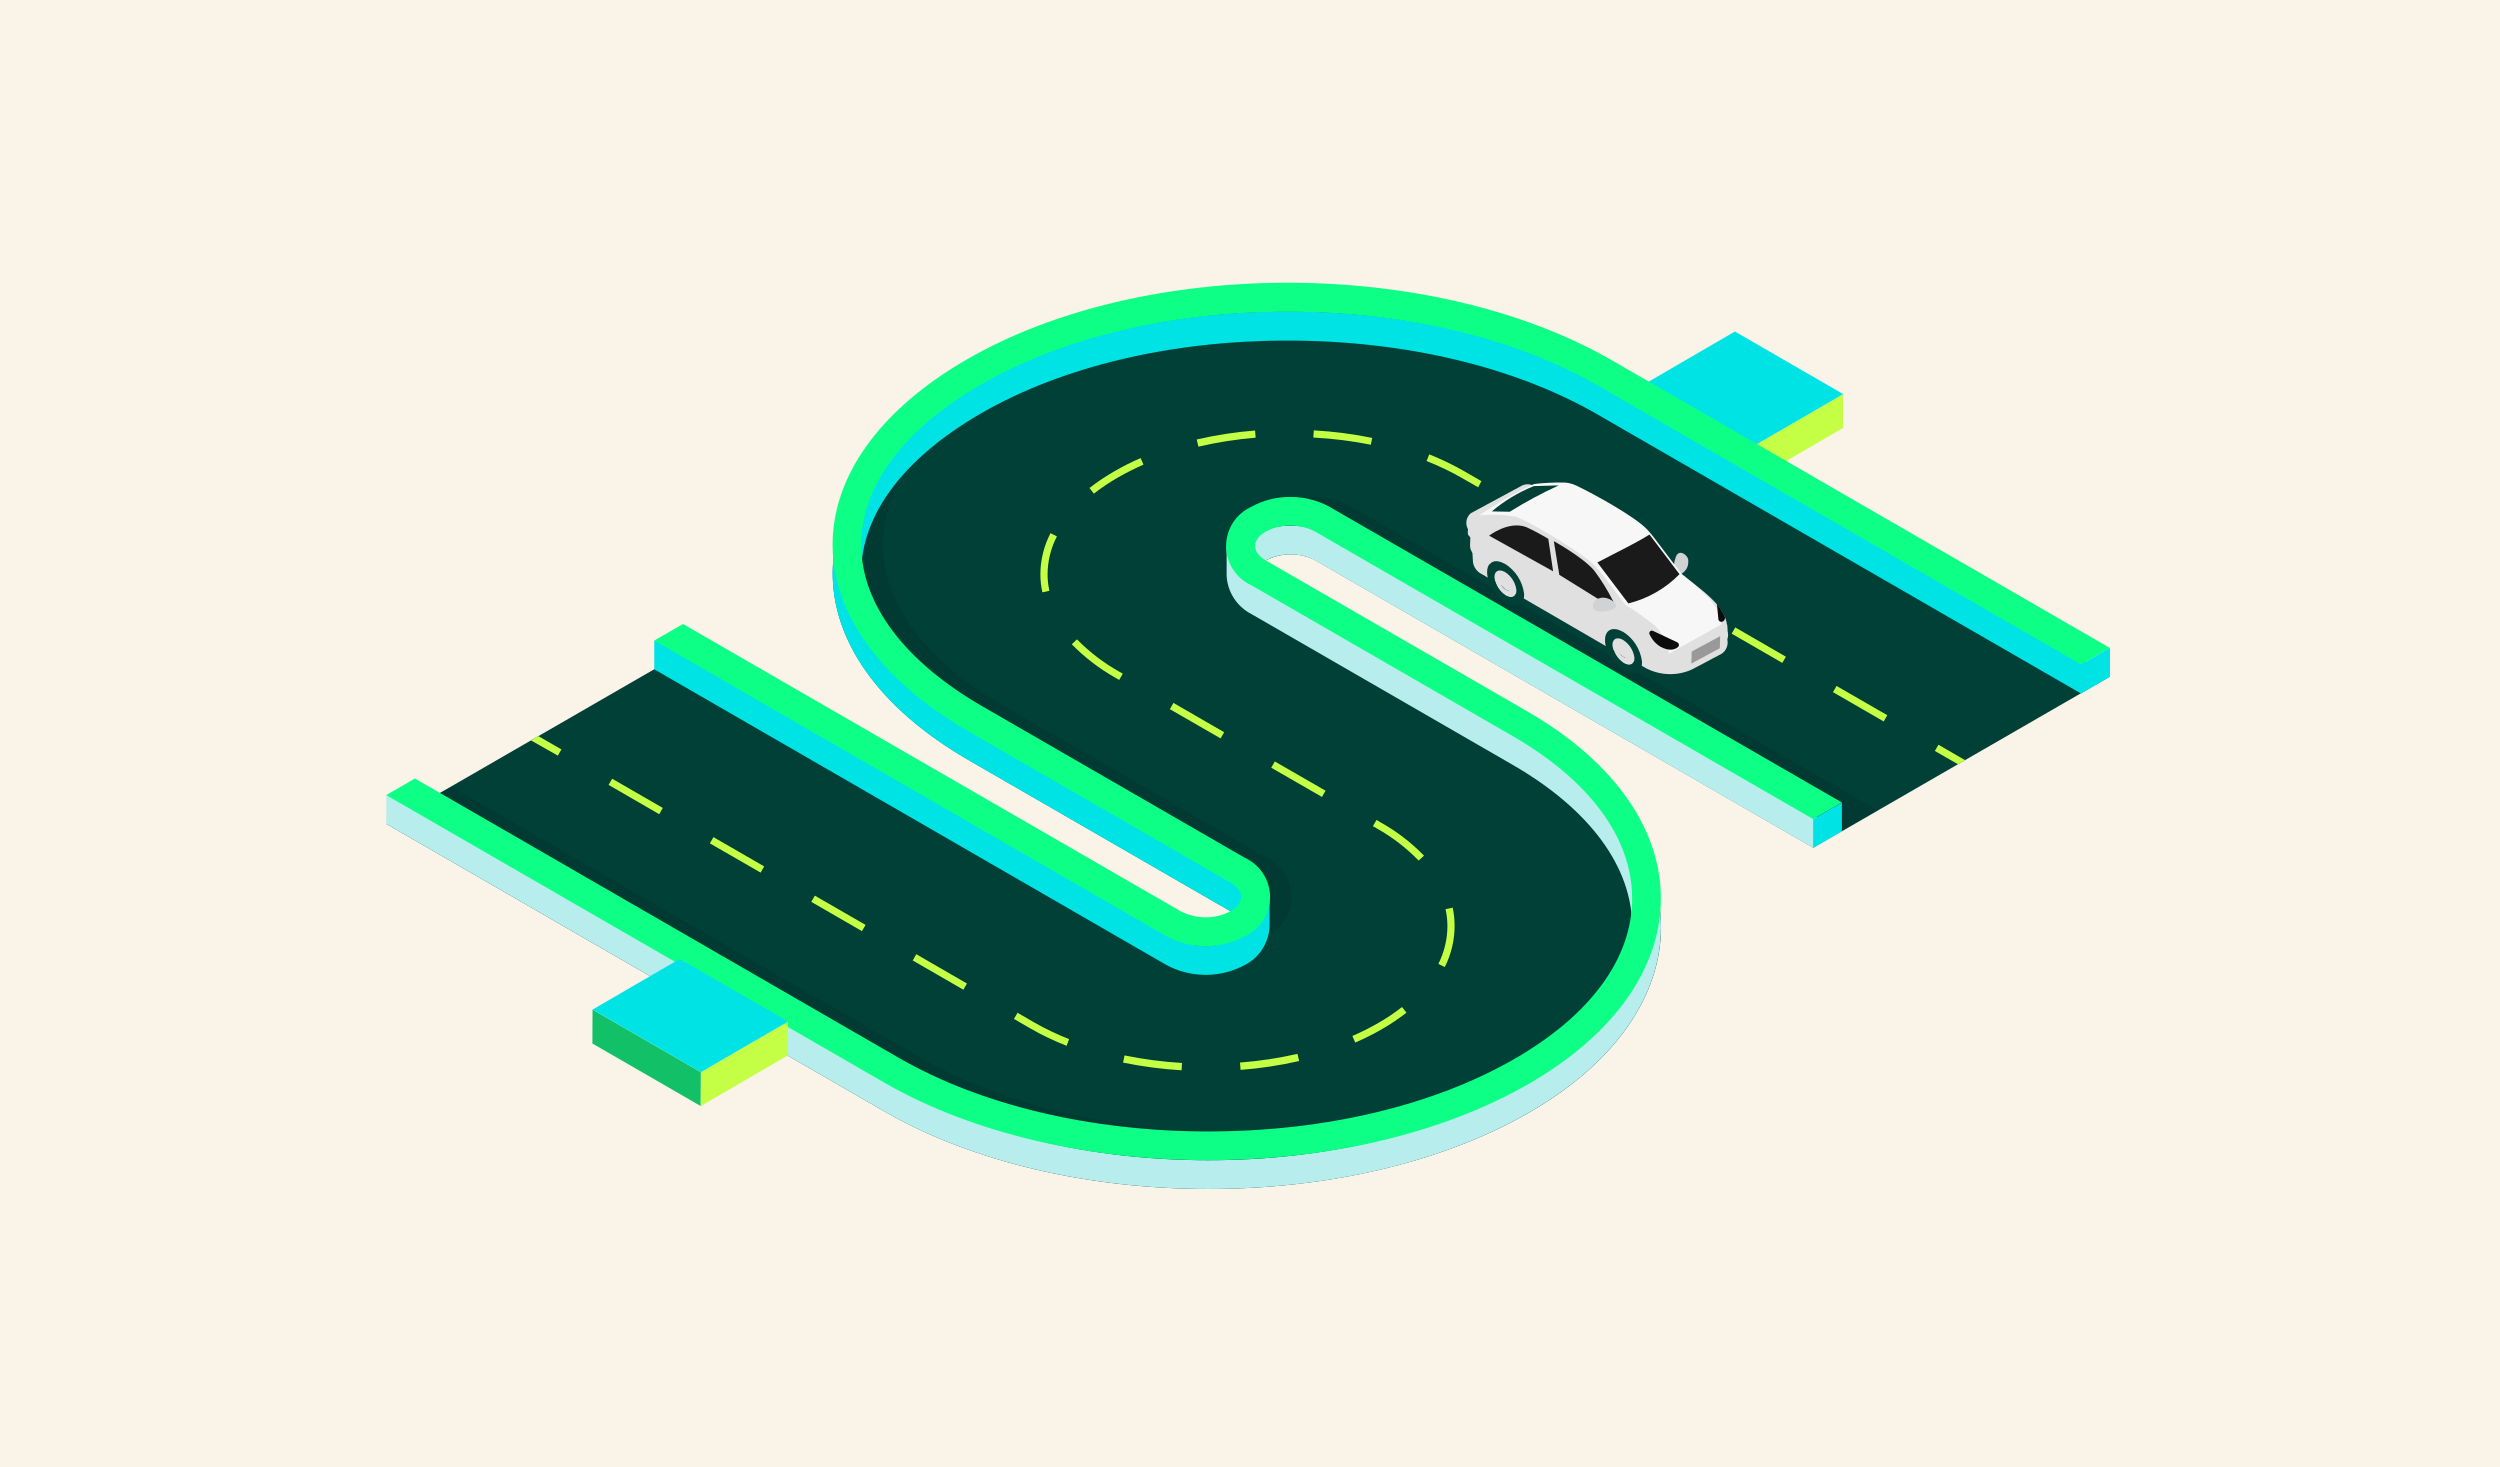 <svg width="673" height="395" viewBox="0 0 673 395" fill="none" xmlns="http://www.w3.org/2000/svg">
<rect width="673" height="395" fill="#F9F3E8"/>
<g clip-path="url(#clip0_2665_32178)">
<path d="M472.701 119.721L472.682 128.849L443.514 112.024L443.552 102.896L472.701 119.721Z" fill="#088947"/>
<path d="M472.701 119.72L496.182 106.086L496.163 115.195L472.682 128.848L472.701 119.72Z" fill="#C4FF45"/>
<path d="M443.553 102.896L467.035 89.242L496.184 106.087L472.702 119.721L443.553 102.896Z" fill="#00E3E4"/>
<path d="M411.135 199.205L340.768 158.592C337.015 156.407 336.899 153.061 340.768 150.857C342.832 149.785 345.124 149.226 347.451 149.226C349.777 149.226 352.069 149.785 354.133 150.857L488.136 228.213L568.039 182.09L434.036 104.733C385.951 76.981 308.312 76.788 260.362 104.424C212.413 132.059 211.639 176.23 260.904 204.678L331.271 245.29C335.043 247.456 335.139 250.84 331.271 253.025C329.206 254.097 326.914 254.656 324.588 254.656C322.262 254.656 319.97 254.097 317.905 253.025L183.903 175.669L104 221.793L238.003 299.149C286.145 326.94 363.882 327.056 411.676 299.478C458.852 272.21 459.277 226.995 411.135 199.205Z" fill="#004037"/>
<path opacity="0.1" d="M340.903 230.882L270.536 190.27C249.26 178.048 237.655 162.538 237.655 146.622C237.655 136.256 242.626 126.103 251.89 116.917C249.545 115.613 247.797 113.45 247.016 110.883C219.144 137.958 225.121 173 266.649 196.981L337.015 237.593C340.787 239.759 340.884 243.143 337.015 245.328C336.037 245.868 334.989 246.272 333.901 246.527C334.953 248.976 335.097 251.718 334.308 254.263C336.614 253.894 338.839 253.129 340.884 252C342.91 251.077 344.628 249.591 345.832 247.719C347.037 245.847 347.678 243.668 347.678 241.441C347.678 239.215 347.037 237.036 345.832 235.164C344.628 233.291 342.91 231.805 340.884 230.882H340.903Z" fill="black"/>
<path opacity="0.1" d="M385.893 296.828C368.119 302.077 349.669 304.683 331.135 304.563C299.53 304.563 269.898 297.505 247.674 284.683L121.35 211.755L118.429 213.418L243.805 291.374C267.964 305.318 299.588 312.299 331.135 312.299C350.029 312.396 368.84 309.791 386.996 304.563C385.711 302.201 385.32 299.455 385.893 296.828V296.828Z" fill="black"/>
<path opacity="0.1" d="M363.766 136.468C360.528 134.679 356.885 133.753 353.185 133.78C350.201 133.772 347.247 134.371 344.501 135.54C346.081 135.944 347.548 136.7 348.794 137.752C350.04 138.803 351.032 140.123 351.696 141.612C352.19 141.551 352.688 141.519 353.185 141.516C355.526 141.485 357.836 142.051 359.897 143.159L495.834 223.784L505.505 218.234L363.766 136.468Z" fill="black"/>
<path d="M433.997 104.772C409.858 90.828 378.214 83.847 346.648 83.847C315.372 83.847 284.153 90.712 260.324 104.462C212.355 132.156 211.601 176.268 260.865 204.716L331.232 245.328C335.004 247.494 335.101 250.879 331.232 253.064C329.166 254.131 326.875 254.687 324.55 254.687C322.224 254.687 319.933 254.131 317.867 253.064L185.373 176.597L186.088 176.307L176.127 172.439V180.175L313.998 259.775C317.241 261.52 320.867 262.433 324.55 262.433C328.232 262.433 331.858 261.52 335.101 259.775C337.054 258.776 338.704 257.271 339.878 255.417C341.052 253.563 341.706 251.428 341.774 249.235V240.32L339.491 242.582C338.292 241.006 336.785 239.691 335.062 238.715L264.695 198.102C243.419 185.88 231.813 170.37 231.813 154.454C231.813 138.538 243.283 123.299 264.134 111.25C286.01 98.641 315.294 91.679 346.59 91.679C378.214 91.679 407.847 98.757 430.071 111.579L560.205 186.692L567.942 182.225L433.997 104.772Z" fill="#00E3E4"/>
<path d="M340.729 150.876C342.771 149.773 345.062 149.214 347.383 149.252C349.723 149.221 352.033 149.787 354.095 150.895L488.097 228.252L495.834 223.785L357.963 144.204C354.726 142.415 351.082 141.489 347.383 141.516C343.705 141.475 340.08 142.388 336.861 144.165C334.888 145.273 333.21 146.839 331.967 148.729L330.207 146.97V154.705V155.034C330.327 157.179 331.006 159.255 332.177 161.056C333.348 162.858 334.969 164.322 336.88 165.303L407.247 205.915C427.982 217.886 439.394 233.396 439.394 249.583C439.394 265.77 428.175 281.009 407.789 292.767C385.913 305.396 356.629 312.339 325.314 312.339C293.708 312.339 264.076 305.28 241.852 292.458L113.207 218.196L113.903 217.925L103.981 214.057V221.793L237.983 299.149C262.142 313.093 293.766 320.074 325.314 320.074C356.861 320.074 387.847 313.209 411.657 299.478C458.833 272.229 459.239 227.014 411.116 199.224L340.749 158.612C337.016 156.504 336.957 153.061 340.729 150.876Z" fill="#B7EDED"/>
<path d="M433.997 97.035C409.858 83.111 378.214 76.11 346.648 76.11C315.372 76.11 284.153 82.976 260.324 96.726C212.355 124.42 211.601 168.532 260.865 196.98L331.232 237.592C335.004 239.758 335.101 243.142 331.232 245.328C329.166 246.395 326.875 246.951 324.55 246.951C322.224 246.951 319.933 246.395 317.867 245.328L183.864 167.971L176.127 172.439L313.998 252.038C317.241 253.784 320.867 254.697 324.55 254.697C328.232 254.697 331.858 253.784 335.101 252.038C337.127 251.115 338.845 249.629 340.049 247.757C341.254 245.885 341.894 243.706 341.894 241.479C341.894 239.253 341.254 237.074 340.049 235.202C338.845 233.329 337.127 231.843 335.101 230.92L264.734 190.308C243.457 178.086 231.852 162.576 231.852 146.66C231.852 130.743 243.322 115.504 264.173 103.456C286.049 90.847 315.333 83.885 346.629 83.885C378.253 83.885 407.885 90.963 430.11 103.785L560.244 178.898L567.981 174.431L433.997 97.035Z" fill="#0EFF85"/>
<path d="M357.963 136.469C354.726 134.68 351.082 133.754 347.383 133.781C343.705 133.74 340.08 134.653 336.861 136.43C334.835 137.353 333.117 138.839 331.912 140.712C330.708 142.584 330.067 144.763 330.067 146.989C330.067 149.215 330.708 151.395 331.912 153.267C333.117 155.139 334.835 156.625 336.861 157.548L407.228 198.161C427.962 210.132 439.374 225.642 439.374 241.828C439.374 258.015 428.156 273.254 407.769 285.013C385.893 297.641 356.609 304.584 325.294 304.584C293.689 304.584 264.057 297.525 241.832 284.703L111.698 209.571L103.961 214.038L237.964 291.395C262.122 305.338 293.747 312.32 325.294 312.32C356.841 312.32 387.827 305.454 411.638 291.723C458.813 264.475 459.219 219.26 411.096 191.469L340.729 150.857C336.977 148.672 336.861 145.326 340.729 143.121C342.771 142.019 345.062 141.459 347.383 141.497C349.723 141.466 352.033 142.032 354.095 143.141L488.097 220.497L495.834 216.03L357.963 136.469Z" fill="#0EFF85"/>
<path d="M150.17 203.42L142.917 199.301L144.909 198.16L151.137 201.738L150.17 203.42Z" fill="#C4FF45"/>
<path d="M318.079 288.126C312.789 287.808 307.528 287.117 302.335 286.056L302.722 284.122C307.826 285.159 312.997 285.838 318.196 286.153L318.079 288.126ZM333.959 287.971L333.805 286.037C339.014 285.647 344.187 284.865 349.278 283.697L349.723 285.631C344.543 286.82 339.28 287.616 333.979 288.009L333.959 287.971ZM287.132 281.531C283.799 280.23 280.566 278.685 277.461 276.909L272.954 274.298L273.921 272.635L278.428 275.246C281.442 276.968 284.577 278.467 287.809 279.732L287.132 281.531ZM364.83 280.661L364.056 278.881C366.438 277.861 368.757 276.699 371 275.4C373.245 274.126 375.392 272.684 377.421 271.088L378.621 272.616C376.509 274.257 374.285 275.75 371.967 277.083C369.655 278.418 367.266 279.613 364.81 280.661H364.83ZM259.337 266.427L245.701 258.556L246.668 256.873L260.304 264.764L259.337 266.427ZM388.93 260.335L387.208 259.484C388.795 256.334 389.63 252.858 389.646 249.331C389.642 247.79 389.473 246.253 389.143 244.748L391.077 244.342C391.417 245.983 391.586 247.655 391.58 249.331C391.569 253.156 390.661 256.925 388.93 260.335V260.335ZM232.045 250.666L218.39 242.775L219.357 241.112L233.012 248.983L232.045 250.666ZM204.754 234.904L191.098 227.033L192.065 225.351L205.721 233.241L204.754 234.904ZM381.909 231.675C378.624 228.295 374.873 225.403 370.768 223.088L369.588 222.411L370.555 220.729L371.735 221.425C376.014 223.82 379.923 226.823 383.34 230.34L381.909 231.675ZM177.462 219.182L163.825 211.291L164.793 209.628L178.429 217.499L177.462 219.182ZM355.874 214.54L342.219 206.669L343.186 204.987L356.841 212.858L355.874 214.54ZM328.582 198.779L314.927 190.908L315.894 189.225L329.549 197.116L328.582 198.779ZM507.091 194.215L493.436 186.324L494.403 184.661L508.059 192.532L507.091 194.215ZM301.29 183.037L300.343 182.495C295.997 180.049 292.018 177.002 288.525 173.444L289.917 172.11C293.288 175.531 297.123 178.461 301.31 180.813L302.258 181.354L301.29 183.037ZM479.8 178.453L466.163 170.582L467.13 168.9L480.767 176.79L479.8 178.453ZM452.508 162.711L438.872 154.821L439.839 153.158L453.475 161.029L452.508 162.711ZM280.614 159.462C280.251 157.844 280.069 156.19 280.072 154.531C280.094 150.698 281.029 146.926 282.799 143.527L284.521 144.397C282.897 147.53 282.036 151.002 282.006 154.531C282.003 156.046 282.166 157.557 282.49 159.037L280.614 159.462ZM425.216 146.95L411.58 139.098L412.547 137.416L426.183 145.306L425.216 146.95ZM294.463 132.89L293.283 131.363C295.431 129.697 297.693 128.185 300.053 126.837C302.314 125.526 304.653 124.35 307.054 123.317L307.828 125.077C305.5 126.098 303.227 127.24 301.02 128.5C298.734 129.808 296.543 131.275 294.463 132.89V132.89ZM397.924 131.188L393.553 128.674C390.496 126.923 387.316 125.398 384.036 124.11L384.752 122.312C388.084 123.638 391.316 125.202 394.423 126.992L398.794 129.525L397.924 131.188ZM322.606 120.243L322.161 118.309C327.328 117.111 332.578 116.303 337.867 115.891L338.021 117.825C332.83 118.253 327.678 119.06 322.606 120.243V120.243ZM369.027 119.72C363.922 118.706 358.751 118.06 353.553 117.786L353.669 115.853C358.96 116.147 364.222 116.826 369.414 117.883L369.027 119.72Z" fill="#C4FF45"/>
<path d="M527.091 205.741L520.863 202.163L521.83 200.48L529.006 204.638L527.091 205.741Z" fill="#C4FF45"/>
<path d="M568 174.392V182.127L560.263 186.595V178.859L568 174.392Z" fill="#00E3E4"/>
<path d="M495.834 216.049V223.784L488.097 228.252V220.516L495.834 216.049Z" fill="#00E3E4"/>
<path d="M413.34 135.231L399.471 142.735C398.156 143.431 396.763 144.765 395.796 143.508L395.352 142.735C394.866 142.038 394.654 141.187 394.758 140.345C394.862 139.503 395.273 138.728 395.912 138.17L409.781 130.686C410.48 130.356 411.271 130.274 412.023 130.453C412.776 130.632 413.445 131.062 413.92 131.673V131.673C414.157 131.927 414.332 132.233 414.433 132.566C414.534 132.899 414.557 133.25 414.501 133.594C414.445 133.937 414.312 134.263 414.11 134.547C413.909 134.831 413.645 135.065 413.34 135.231V135.231Z" fill="#E0E0E0"/>
<path d="M397.75 139.06L395.487 141.593L401.29 138.499L397.75 139.06Z" fill="#E0E0E0"/>
<path d="M454.442 151.843C454.527 151.396 454.527 150.937 454.442 150.49C454.074 149.233 451.927 147.724 451.115 149.948C450.87 150.637 450.701 151.35 450.612 152.075C450.457 153.274 450.612 154.299 451.231 154.706C451.85 155.112 454.171 154.048 454.442 151.843Z" fill="#D0D2D3"/>
<path d="M404.23 145.519L412.566 141.342C414.365 140.452 414.056 138.673 411.889 137.474C410.814 136.839 409.611 136.449 408.367 136.332C407.123 136.215 405.869 136.374 404.694 136.797L396.357 140.955C394.559 141.864 394.868 143.624 397.034 144.823C398.111 145.456 399.312 145.847 400.555 145.967C401.798 146.087 403.052 145.935 404.23 145.519V145.519Z" fill="#E0E0E0"/>
<path d="M396.299 147.55L399.201 147.917V149.116L411.947 142.521L422.276 145.345V149.677C422.314 150.074 422.228 150.472 422.031 150.818C421.834 151.165 421.534 151.441 421.173 151.611L447.208 161.048C444.906 162.247 436.357 176.268 433.959 174.895L398.93 154.57C398.304 154.274 397.759 153.831 397.341 153.278C396.924 152.726 396.646 152.081 396.531 151.398L396.299 147.55Z" fill="#E0E0E0"/>
<path d="M455.409 180.253L462.72 176.385C463.543 176.072 464.225 175.474 464.644 174.7C465.063 173.927 465.19 173.028 465.003 172.169L465.119 171.144L454.79 166.851L436.686 176.191L443.146 179.905C445.034 180.877 447.115 181.413 449.238 181.473C451.36 181.534 453.469 181.116 455.409 180.253V180.253Z" fill="#E0E0E0"/>
<path d="M453.959 178.067L464.016 172.691C464.379 172.538 464.686 172.279 464.898 171.948C465.109 171.616 465.214 171.228 465.2 170.836C465.185 170.443 465.051 170.064 464.815 169.749C464.58 169.434 464.254 169.199 463.881 169.074L454.752 163.853L436.647 173.213L444.732 177.835C446.173 178.502 447.734 178.867 449.321 178.907C450.908 178.947 452.487 178.661 453.959 178.067Z" fill="#E0E0E0"/>
<path d="M428.93 171.453C428.93 171.202 431.618 160.14 438.194 165.303C441.076 167.546 446.338 177.487 443.862 178.841C441.386 180.194 428.93 171.453 428.93 171.453Z" fill="#E0E0E0"/>
<path d="M437.015 173.792C436.202 173.348 435.603 173.676 435.641 174.547C435.701 175.03 435.867 175.494 436.128 175.906C436.389 176.317 436.738 176.665 437.15 176.925V176.925C437.943 177.39 438.562 177.041 438.523 176.19C438.467 175.704 438.302 175.236 438.041 174.821C437.78 174.406 437.429 174.054 437.015 173.792Z" fill="#E0E0E0"/>
<path d="M436.957 172.187C437.797 172.715 438.51 173.423 439.045 174.258C439.581 175.094 439.924 176.038 440.051 177.022C440.051 178.782 438.872 179.459 437.227 178.55C436.387 178.022 435.674 177.315 435.139 176.479C434.604 175.643 434.26 174.699 434.133 173.715C434.036 171.955 435.313 171.259 436.957 172.187ZM437.111 176.906C437.904 177.37 438.523 177.022 438.485 176.171C438.425 175.688 438.259 175.224 437.998 174.812C437.737 174.401 437.388 174.053 436.976 173.793V173.793C436.164 173.348 435.564 173.676 435.603 174.547C435.662 175.03 435.828 175.495 436.089 175.906C436.35 176.317 436.699 176.666 437.111 176.925" fill="#E0E0E0"/>
<path d="M436.879 170.041C438.281 170.916 439.47 172.092 440.36 173.484C441.25 174.875 441.818 176.448 442.024 178.086C442.034 178.234 442.034 178.383 442.024 178.531C442.022 179.135 441.862 179.729 441.56 180.252C440.825 181.471 439.22 181.703 437.324 180.639H437.208C435.148 179.321 433.557 177.385 432.663 175.108C432.354 174.368 432.159 173.586 432.083 172.787C432.083 172.787 432.083 172.652 432.083 172.575C431.928 169.635 434.017 168.494 436.783 170.041H436.879ZM437.17 178.609C438.814 179.517 440.071 178.841 439.993 177.081C439.866 176.097 439.522 175.153 438.987 174.317C438.452 173.481 437.739 172.774 436.899 172.246C435.255 171.318 433.978 172.014 434.075 173.774C434.202 174.758 434.546 175.702 435.081 176.538C435.616 177.373 436.329 178.081 437.17 178.609Z" fill="#004037"/>
<path d="M405.235 155.614C404.423 155.169 403.804 155.614 403.843 156.368C403.91 156.852 404.081 157.315 404.345 157.726C404.609 158.136 404.959 158.485 405.371 158.747V158.747C406.183 159.211 406.802 158.882 406.744 158.012C406.687 157.525 406.522 157.057 406.261 156.642C406 156.227 405.65 155.876 405.235 155.614V155.614Z" fill="#E0E0E0"/>
<path d="M405.119 154.009C405.96 154.537 406.673 155.244 407.208 156.08C407.743 156.916 408.087 157.86 408.214 158.844C408.311 160.604 407.054 161.28 405.409 160.372C404.572 159.843 403.861 159.135 403.33 158.299C402.798 157.463 402.458 156.52 402.334 155.537C402.237 153.777 403.495 153.1 405.139 154.009H405.119ZM405.293 158.728C406.106 159.192 406.725 158.863 406.667 157.993C406.607 157.509 406.441 157.045 406.18 156.634C405.919 156.222 405.57 155.874 405.158 155.614C404.346 155.169 403.727 155.614 403.765 156.368C403.832 156.852 404.004 157.315 404.267 157.726C404.531 158.137 404.881 158.485 405.293 158.747" fill="#E0E0E0"/>
<path d="M405.119 151.766C406.522 152.641 407.714 153.816 408.607 155.207C409.5 156.599 410.073 158.171 410.284 159.811V160.256C410.287 160.858 410.134 161.451 409.839 161.977C409.084 163.215 407.498 163.427 405.583 162.364H405.487C403.419 161.048 401.821 159.112 400.922 156.833C400.622 156.09 400.427 155.309 400.342 154.512C400.35 154.441 400.35 154.37 400.342 154.299C400.187 151.36 402.276 150.219 405.042 151.766H405.119ZM405.409 160.333C407.053 161.242 408.311 160.565 408.214 158.805C408.087 157.821 407.743 156.877 407.208 156.042C406.673 155.206 405.96 154.498 405.119 153.971C403.475 153.062 402.218 153.739 402.315 155.498C402.438 156.481 402.779 157.425 403.31 158.26C403.842 159.096 404.552 159.804 405.39 160.333" fill="#004037"/>
<path d="M446.995 168.977C446.454 168.204 438.195 161.918 437.324 161.106C436.454 160.294 427.827 149.096 427.827 149.096L417.595 142.966C417.595 142.966 409.355 137.029 401.096 137.976C399.684 138.131 398.234 138.731 398.272 140.084L398.678 150.47L401.135 151.765C402.682 149.387 408.582 152.152 409.781 157.122L419.452 163.059L432.121 170.582C432.121 169.673 433.901 168.339 436.783 169.712C438.102 170.392 439.247 171.367 440.13 172.561C441.012 173.755 441.607 175.136 441.87 176.597L444.365 177.892C445.687 178.511 447.108 178.891 448.562 179.014C448.562 179.014 448.33 173.212 448.33 173.212C448.424 171.684 447.949 170.175 446.995 168.977V168.977Z" fill="#E0E0E0"/>
<path d="M453.262 154.899C454.074 155.692 455.293 156.505 456.105 157.201C457.807 158.593 459.065 159.541 460.535 160.953C460.844 161.262 461.173 161.571 461.502 161.919L461.85 162.287C462.814 163.404 463.632 164.639 464.287 165.961L464.461 166.406C464.521 166.558 464.573 166.713 464.616 166.87C464.616 167.064 464.732 167.238 464.79 167.431C464.848 167.625 464.79 167.895 464.925 168.108C465.061 168.321 465.099 170.641 465.099 171.009L449.297 175.979L447.808 171.84C447.711 171.705 447.517 169.907 447.401 169.81C447.285 169.713 447.401 170.177 447.034 169.81C445.544 168.398 443.746 166.619 442.063 165.207C441.231 164.53 440.129 163.602 439.026 162.79L453.262 154.899Z" fill="#E0E0E0"/>
<path d="M399.162 145.287L399.317 150.702L397.537 149.754C396.936 149.437 396.439 148.953 396.106 148.362V148.362C395.855 147.878 395.728 147.34 395.738 146.795L395.854 143.469L399.162 145.287Z" fill="#E0E0E0"/>
<path d="M433.436 163.234L419.761 154.744L418.291 145.674C418.291 145.674 426.202 150.064 429.181 153.622C431.089 156.179 432.772 158.897 434.21 161.745C434.732 162.731 434.133 163.659 433.436 163.234Z" fill="#1A1A1A"/>
<path d="M430.883 160.951C430.439 161.048 430.014 161.218 429.626 161.454C428.601 162.17 428.117 164.587 430.593 164.606C431.351 164.629 432.11 164.571 432.856 164.432C434.055 164.2 434.945 163.736 435.061 163.059C435.177 162.382 433.088 160.526 430.883 160.951Z" fill="#D0D2D3"/>
<path d="M400.864 144.205C400.864 144.205 406.067 140.124 410.845 141.884C412.888 142.829 414.877 143.888 416.802 145.056L418.098 153.797L400.864 144.205Z" fill="#1A1A1A"/>
<path d="M396.435 144.901C395.7 144.688 395.119 144.088 395.139 143.566V142.831C395.139 142.29 395.777 142.038 396.493 142.251C396.819 142.319 397.116 142.485 397.344 142.727C397.572 142.969 397.721 143.276 397.769 143.605V144.34C397.769 144.901 397.15 145.133 396.435 144.901Z" fill="#E0E0E0"/>
<path d="M462.972 174.509L455.312 178.628L455.409 175.379L463.069 171.26L462.972 174.509Z" fill="#999999"/>
<path d="M412.972 130.299C407.84 132.708 402.911 135.528 398.234 138.731C401.458 138.42 404.71 138.537 407.905 139.079C411.019 139.833 426.048 149.019 428.794 151.766C429.703 152.694 430.438 153.506 430.96 154.164C432.895 156.6 437.576 162.847 437.576 162.847C440.443 164.556 443.167 166.496 445.719 168.649C446.373 169.332 446.968 170.07 447.498 170.853C448.558 172.367 449.162 174.152 449.239 175.998L463.339 168.127C463.262 166.281 462.658 164.496 461.599 162.982C461.069 162.198 460.474 161.461 459.819 160.778C457.716 158.73 455.508 156.794 453.204 154.976C452.662 154.531 448.407 148.923 445.274 144.746C444.705 143.993 444.098 143.27 443.456 142.58C440.264 139.118 428.968 132.91 424.345 130.725C423.195 130.164 421.93 129.88 420.651 129.893C418.388 129.854 414.945 130.028 412.972 130.299Z" fill="#F7F7F7"/>
<path d="M452.121 154.57L444.036 143.895C440.361 146.235 435.429 148.555 430.013 151.417L438.349 162.441C443.584 161.153 448.355 158.426 452.121 154.57V154.57Z" fill="#1A1A1A"/>
<path d="M406.415 137.764C410.658 135.123 415.064 132.752 419.607 130.667L412.914 130.86C408.8 132.505 404.979 134.804 401.599 137.668L406.415 137.764Z" fill="#004037"/>
<path d="M463.668 167.353C463.552 167.395 463.429 167.41 463.306 167.397C463.184 167.384 463.066 167.343 462.962 167.278C462.858 167.213 462.77 167.125 462.704 167.02C462.639 166.916 462.598 166.799 462.585 166.676L462.198 162.596C462.988 163.601 463.674 164.683 464.248 165.825C464.318 165.962 464.359 166.113 464.367 166.266C464.376 166.42 464.352 166.574 464.297 166.718C464.243 166.862 464.158 166.993 464.05 167.102C463.942 167.212 463.812 167.297 463.668 167.353V167.353Z" fill="#0C0C0C"/>
<path d="M451.541 172.922L445.022 169.848C444.89 169.773 444.737 169.745 444.587 169.765C444.436 169.786 444.297 169.855 444.19 169.963C444.083 170.07 444.013 170.209 443.992 170.36C443.972 170.51 444 170.663 444.075 170.795C444.699 172.169 445.724 173.321 447.015 174.102C449.316 175.34 450.883 174.972 451.812 174.102C451.884 174.011 451.935 173.905 451.961 173.792C451.987 173.678 451.987 173.56 451.96 173.447C451.934 173.334 451.883 173.228 451.811 173.137C451.738 173.046 451.646 172.973 451.541 172.922Z" fill="#0C0C0C"/>
<path d="M188.68 288.629L188.642 297.757L159.474 280.912L159.512 271.784L188.68 288.629Z" fill="#12C167"/>
<path d="M188.68 288.628L212.142 274.994L212.123 284.103L188.642 297.756L188.68 288.628Z" fill="#C4FF45"/>
<path d="M159.513 271.784L182.975 258.15L212.143 274.995L188.681 288.629L159.513 271.784Z" fill="#00E3E4"/>
</g>
<defs>
<clipPath id="clip0_2665_32178">
<rect width="464" height="243.944" fill="white" transform="translate(104 76.11)"/>
</clipPath>
</defs>
</svg>
